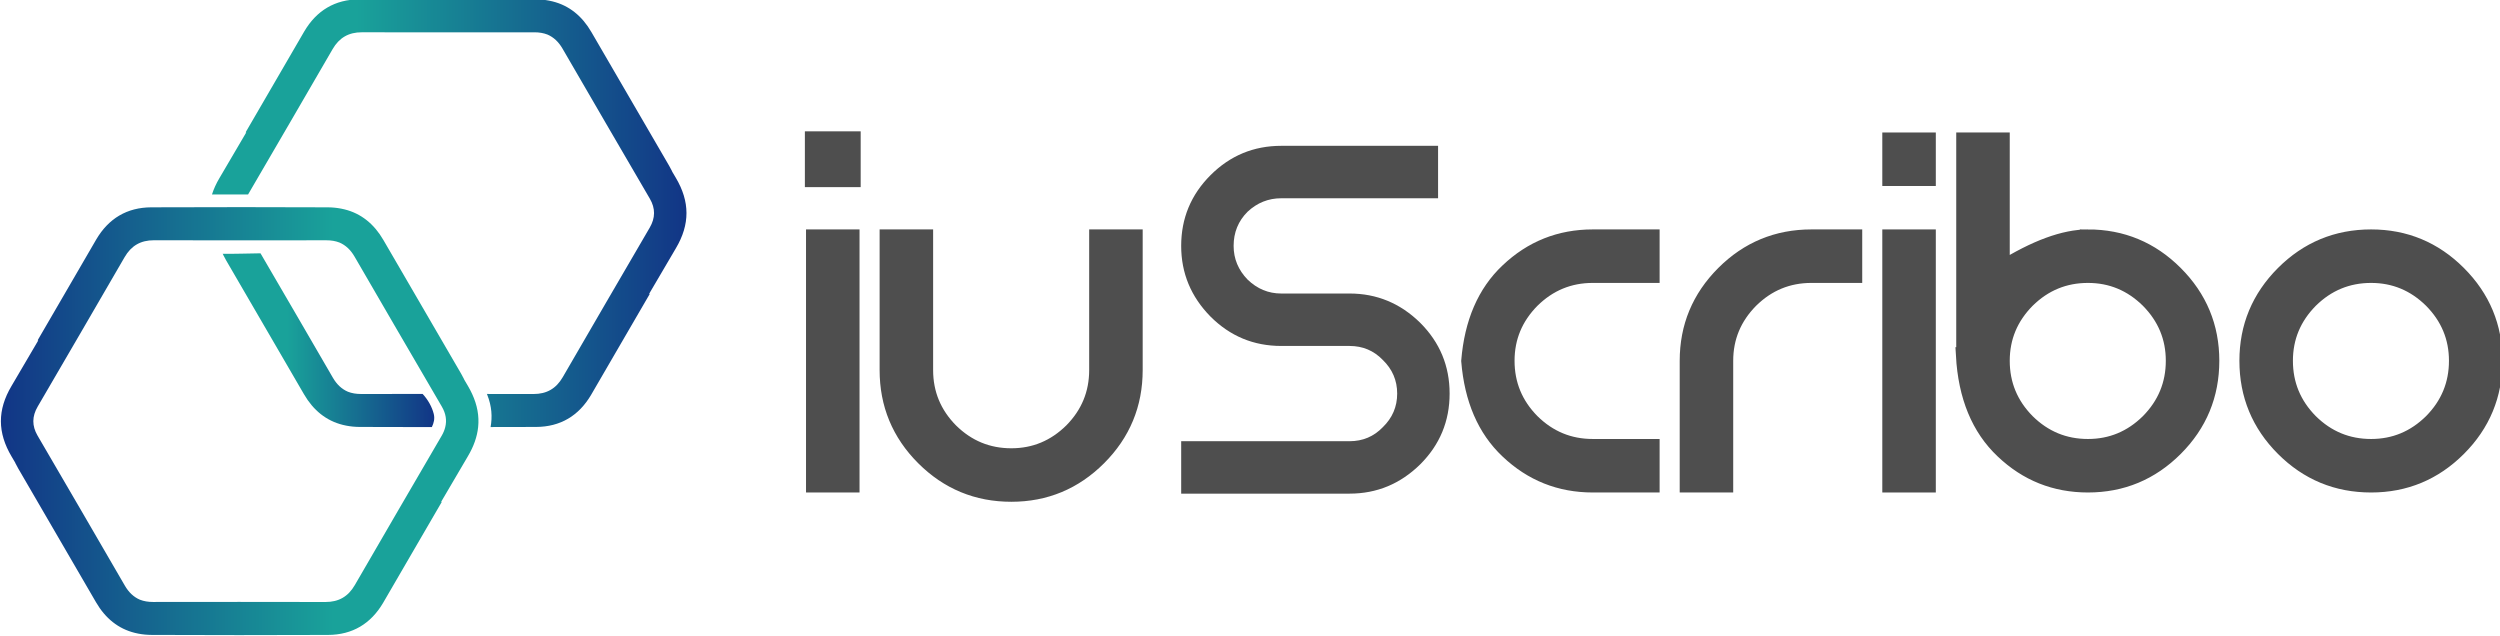 <?xml version="1.0" encoding="UTF-8" standalone="no"?>
<!-- Created with Inkscape (http://www.inkscape.org/) -->

<svg
   width="268.984mm"
   height="68.382mm"
   viewBox="0 0 268.984 68.382"
   version="1.1"
   id="svg5"
   sodipodi:docname="Logo_iuScribo.svg"
   inkscape:version="1.1.2 (b8e25be833, 2022-02-05)"
   xmlns:inkscape="http://www.inkscape.org/namespaces/inkscape"
   xmlns:sodipodi="http://sodipodi.sourceforge.net/DTD/sodipodi-0.dtd"
   xmlns="http://www.w3.org/2000/svg"
   xmlns:svg="http://www.w3.org/2000/svg">
  <sodipodi:namedview
     id="namedview7"
     pagecolor="#ffffff"
     bordercolor="#666666"
     borderopacity="1.0"
     inkscape:pageshadow="2"
     inkscape:pageopacity="0.0"
     inkscape:pagecheckerboard="0"
     inkscape:document-units="mm"
     showgrid="false"
     inkscape:zoom="0.7198092"
     inkscape:cx="463.31722"
     inkscape:cy="113.22445"
     inkscape:window-width="1920"
     inkscape:window-height="1001"
     inkscape:window-x="-9"
     inkscape:window-y="-9"
     inkscape:window-maximized="1"
     inkscape:current-layer="g15" />
  <defs
     id="defs2">
    <linearGradient
       x1="0"
       y1="0"
       x2="1"
       y2="0"
       gradientUnits="userSpaceOnUse"
       gradientTransform="matrix(144.629,0,0,-144.629,117.84,231.21)"
       spreadMethod="pad"
       id="linearGradient35">
      <stop
         style="stop-opacity:1;stop-color:#19a29a"
         offset="0"
         id="stop29" />
      <stop
         style="stop-opacity:1;stop-color:#19a29a"
         offset="0.304"
         id="stop31" />
      <stop
         style="stop-opacity:1;stop-color:#123586"
         offset="1"
         id="stop33" />
    </linearGradient>
    <linearGradient
       x1="0"
       y1="0"
       x2="1"
       y2="0"
       gradientUnits="userSpaceOnUse"
       gradientTransform="matrix(64.484,0,0,-64.484,121.102,192.47)"
       spreadMethod="pad"
       id="linearGradient57">
      <stop
         style="stop-opacity:1;stop-color:#19a29a"
         offset="0"
         id="stop51" />
      <stop
         style="stop-opacity:1;stop-color:#19a29a"
         offset="0.304"
         id="stop53" />
      <stop
         style="stop-opacity:1;stop-color:#123586"
         offset="1"
         id="stop55" />
    </linearGradient>
    <linearGradient
       x1="0"
       y1="0"
       x2="1"
       y2="0"
       gradientUnits="userSpaceOnUse"
       gradientTransform="matrix(145.559,0,0,-145.559,53.505,167.804)"
       spreadMethod="pad"
       id="linearGradient79">
      <stop
         style="stop-opacity:1;stop-color:#123586"
         offset="0"
         id="stop73" />
      <stop
         style="stop-opacity:1;stop-color:#19a29a"
         offset="0.696"
         id="stop75" />
      <stop
         style="stop-opacity:1;stop-color:#19a29a"
         offset="1"
         id="stop77" />
    </linearGradient>
    <clipPath
       clipPathUnits="userSpaceOnUse"
       id="clipPath89">
      <path
         d="M 0,399 H 867 V 0 H 0 Z"
         id="path87" />
    </clipPath>
  </defs>
  <g
     inkscape:label="Layer 1"
     inkscape:groupmode="layer"
     id="layer1"
     transform="translate(-14.743,-58.805)">
    <g
       id="g15"
       inkscape:label="Logo_iuScribo"
       transform="matrix(0.353,0,0,-0.353,-138.297,203.809)">
      <g
         id="g17"
         transform="translate(380.309,114.614)">
        <g
           id="g19">
          <g
             id="g25">
            <g
               id="g27">
              <path
                 d="m 162.751,296.364 c -7.412,-0.03 -13.033,-3.401 -16.793,-9.798 v 0 c -2.979,-5.069 -5.907,-10.168 -8.861,-15.252 v 0 c -3.014,-5.189 -6.031,-10.375 -9.001,-15.484 v 0 c 0.06,-0.018 0.12,-0.035 0.18,-0.053 v 0 c -2.704,-4.64 -5.419,-9.274 -8.158,-13.894 v 0 c -0.996,-1.68 -1.747,-3.341 -2.277,-4.991 v 0 h 11.004 c 8.605,14.754 17.208,29.509 25.763,44.292 v 0 c 2.019,3.488 4.905,5.15 8.927,5.141 v 0 c 17.521,-0.037 35.041,-0.035 52.562,-0.007 v 0 c 1.474,0.002 2.802,-0.222 3.987,-0.684 v 0 c 1.881,-0.8 3.408,-2.229 4.602,-4.29 v 0 c 8.838,-15.267 17.733,-30.502 26.617,-45.743 v 0 c 1.726,-2.959 1.691,-5.861 -0.033,-8.816 v 0 c -8.854,-15.182 -17.707,-30.364 -26.511,-45.576 v 0 c -2.018,-3.488 -4.905,-5.15 -8.926,-5.141 v 0 c -4.728,0.01 -9.456,0.012 -14.184,0.015 v 0 c 0.032,-0.081 0.063,-0.163 0.094,-0.241 v 0 c 1.409,-3.565 1.573,-6.763 1.021,-9.841 v 0 c 4.617,0.006 9.235,0.009 13.852,0.028 v 0 c 7.413,0.03 13.034,3.401 16.793,9.798 v 0 c 2.979,5.069 5.908,10.168 8.861,15.252 v 0 c 3.014,5.189 6.032,10.375 9.002,15.484 v 0 c -0.06,0.018 -0.121,0.035 -0.181,0.052 v 0 c 2.705,4.641 5.419,9.275 8.158,13.895 v 0 c 4.315,7.278 4.284,14.197 -0.035,21.472 v 0 c -0.381,0.641 -0.759,1.284 -1.139,1.926 v 0 c 0.011,0.003 0.019,0.005 0.031,0.007 v 0 c -0.317,0.594 -0.597,1.164 -0.915,1.71 v 0 c -7.904,13.595 -15.819,27.182 -23.714,40.782 v 0 c -2.856,4.92 -6.814,8.082 -11.818,9.323 v 0 c -0.064,0.016 -0.13,0.029 -0.194,0.045 v 0 c -0.297,0.07 -0.595,0.139 -0.899,0.195 v 0 c -1.291,0.251 -2.645,0.384 -4.062,0.39 v 0 c -8.813,0.04 -17.626,0.059 -26.438,0.059 v 0 c -0.117,0 -0.233,0 -0.349,0 v 0 c -8.988,0 -17.977,-0.019 -26.966,-0.055"
                 style="fill:url(#linearGradient35);stroke:none"
                 id="path37" />
            </g>
          </g>
        </g>
      </g>
      <g
         id="g39"
         transform="translate(380.309,114.614)">
        <g
           id="g41">
          <g
             id="g47">
            <g
               id="g49">
              <path
                 d="m 121.102,218.807 c 0.063,-0.108 0.127,-0.215 0.19,-0.322 v 0 c -0.011,-0.003 -0.019,-0.006 -0.03,-0.007 v 0 c 0.317,-0.594 0.596,-1.164 0.915,-1.71 v 0 c 7.903,-13.595 15.819,-27.182 23.713,-40.782 v 0 c 2.857,-4.92 6.814,-8.082 11.819,-9.323 v 0 c 0.064,-0.016 0.129,-0.029 0.193,-0.045 v 0 c 0.297,-0.07 0.595,-0.139 0.899,-0.195 v 0 c 1.292,-0.251 2.646,-0.384 4.062,-0.39 v 0 c 7.332,-0.033 14.662,-0.043 21.993,-0.049 v 0 c 0.598,1.248 0.944,2.548 0.583,4.008 v 0 c -0.541,2.184 -1.801,4.394 -3.394,6.098 v 0 c -6.259,-0.002 -12.516,-0.005 -18.774,-0.015 v 0 c -1.475,-0.002 -2.802,0.222 -3.987,0.684 v 0 c -1.882,0.8 -3.409,2.229 -4.602,4.29 v 0 c -7.324,12.651 -14.687,25.279 -22.05,37.907 v 0 c -3.846,-0.047 -7.689,-0.192 -11.53,-0.149"
                 style="fill:url(#linearGradient57);stroke:none"
                 id="path59" />
            </g>
          </g>
        </g>
      </g>
      <g
         id="g61"
         transform="translate(380.309,114.614)">
        <g
           id="g63">
          <g
             id="g69">
            <g
               id="g71">
              <path
                 d="m 126.324,233.026 c -3.106,0 -6.213,-0.014 -9.319,-0.019 v 0 c -5.882,-0.009 -11.764,-0.012 -17.646,-0.036 v 0 c -7.413,-0.029 -13.035,-3.401 -16.793,-9.797 v 0 c -2.979,-5.07 -5.908,-10.168 -8.862,-15.253 v 0 c -3.014,-5.189 -6.031,-10.375 -9.001,-15.484 v 0 c 0.06,-0.018 0.12,-0.034 0.181,-0.052 v 0 c -2.705,-4.641 -5.419,-9.276 -8.158,-13.895 v 0 c -4.315,-7.278 -4.284,-14.198 0.035,-21.472 v 0 c 0.381,-0.641 0.759,-1.285 1.139,-1.926 v 0 c -0.011,-0.002 -0.019,-0.005 -0.031,-0.008 v 0 c 0.317,-0.594 0.597,-1.162 0.915,-1.71 v 0 c 7.903,-13.594 15.819,-27.181 23.714,-40.78 v 0 c 2.855,-4.922 6.814,-8.083 11.818,-9.324 v 0 c 0.063,-0.017 0.129,-0.029 0.194,-0.044 v 0 c 0.297,-0.071 0.594,-0.14 0.898,-0.197 v 0 c 1.292,-0.25 2.645,-0.382 4.063,-0.388 v 0 c 8.813,-0.041 17.625,-0.059 26.438,-0.06 v 0 c 0.116,0 0.232,0 0.348,0 v 0 c 8.989,0 17.978,0.019 26.966,0.055 v 0 c 7.413,0.03 13.034,3.401 16.793,9.797 v 0 c 2.979,5.07 5.908,10.169 8.862,15.254 v 0 c 3.014,5.187 6.031,10.374 9.001,15.483 v 0 c -0.061,0.018 -0.12,0.034 -0.18,0.052 v 0 c 2.703,4.641 5.418,9.275 8.157,13.895 v 0 c 1.78,3.003 2.809,5.945 3.113,8.876 v 0 c 0.349,3.354 -0.261,6.694 -1.833,10.095 v 0 c -0.383,0.829 -0.818,1.663 -1.316,2.501 v 0 c -0.381,0.641 -0.758,1.284 -1.137,1.927 v 0 c 0.009,0.002 0.018,0.004 0.029,0.006 v 0 c -0.317,0.595 -0.596,1.164 -0.914,1.711 v 0 c -7.903,13.594 -15.819,27.181 -23.713,40.781 v 0 c -2.857,4.92 -6.814,8.083 -11.819,9.324 v 0 c -0.064,0.016 -0.13,0.029 -0.194,0.044 v 0 c -0.298,0.07 -0.595,0.139 -0.899,0.196 v 0 c -1.291,0.249 -2.645,0.382 -4.061,0.389 v 0 c -8.692,0.039 -17.383,0.057 -26.074,0.058 v 0 c -0.122,0 -0.244,0.001 -0.366,0.001 v 0 c -0.116,0 -0.232,0 -0.348,0 M 95.891,113.366 c -1.882,0.8 -3.409,2.229 -4.602,4.29 v 0 c -8.838,15.268 -17.733,30.502 -26.618,45.743 v 0 c -1.725,2.96 -1.691,5.86 0.034,8.817 v 0 c 8.854,15.181 17.707,30.364 26.51,45.575 v 0 c 2.019,3.488 4.905,5.15 8.927,5.142 v 0 c 6.232,-0.014 12.464,-0.016 18.697,-0.02 v 0 c 3.829,-0.003 7.66,-0.006 11.489,-0.005 v 0 c 7.459,0 14.918,0.005 22.376,0.017 v 0 c 1.475,0.002 2.802,-0.223 3.987,-0.684 v 0 c 1.882,-0.801 3.408,-2.229 4.602,-4.29 v 0 c 8.087,-13.971 16.222,-27.913 24.353,-41.858 v 0 c 0.755,-1.295 1.51,-2.59 2.264,-3.884 v 0 c 1.22,-2.095 1.543,-4.158 1.027,-6.234 v 0 c -0.213,-0.858 -0.555,-1.719 -1.06,-2.584 v 0 c -8.854,-15.182 -17.708,-30.364 -26.511,-45.575 v 0 c -2.018,-3.487 -4.905,-5.15 -8.926,-5.141 v 0 c -17.521,0.037 -35.041,0.036 -52.562,0.008 v 0 c -0.009,0 -0.018,0 -0.027,0 v 0 c -1.464,0 -2.782,0.224 -3.96,0.683"
                 style="fill:url(#linearGradient79);stroke:none"
                 id="path81" />
            </g>
          </g>
        </g>
      </g>
      <g
         id="g83"
         transform="translate(380.309,114.614)">
        <g
           id="g85"
           clip-path="url(#clipPath89)">
          <g
             id="g91"
             transform="translate(464.573,206.698)">
            <path
               d="m 0,0 c 8.307,0 15.492,-2.984 21.556,-8.943 5.96,-5.963 8.943,-13.148 8.943,-21.556 0,-8.405 -2.983,-15.593 -8.943,-21.553 C 15.492,-58.015 8.307,-60.995 0,-60.995 h -51.319 v 15.979 H 0 c 4.009,0 7.379,1.416 10.117,4.255 2.933,2.832 4.399,6.252 4.399,10.262 0,4.009 -1.466,7.429 -4.399,10.265 -2.738,2.835 -6.108,4.251 -10.117,4.251 h -20.819 c -8.409,0 -15.593,2.984 -21.556,8.947 -5.964,6.057 -8.944,13.241 -8.944,21.552 0,8.405 2.98,15.593 8.944,21.557 5.963,5.959 13.147,8.943 21.556,8.943 h 47.8 V 29.033 h -47.8 c -3.912,0 -7.332,-1.369 -10.265,-4.107 -2.836,-2.835 -4.252,-6.303 -4.252,-10.41 0,-3.911 1.416,-7.332 4.252,-10.265 C -28.151,1.416 -24.731,0 -20.819,0 Z"
               style="fill:#4e4e4e;fill-opacity:1;fill-rule:nonzero;stroke:none"
               id="path93" />
          </g>
          <g
             id="g95"
             transform="translate(578.714,212.723)">
            <path
               d="m 0,0 c -7.352,-7.352 -11.027,-16.193 -11.027,-26.525 v -37.661 h 11.34 v 37.661 c 0,7.141 2.565,13.315 7.698,18.514 5.199,5.133 11.406,7.701 18.62,7.701 H 39.636 V 11.028 H 26.631 C 16.229,11.028 7.349,7.352 0,0"
               style="fill:#4e4e4e;fill-opacity:1;fill-rule:nonzero;stroke:none"
               id="path97" />
          </g>
          <g
             id="g99"
             transform="translate(578.714,212.723)">
            <path
               d="m 0,0 c -7.352,-7.352 -11.027,-16.193 -11.027,-26.525 v -37.661 h 11.34 v 37.661 c 0,7.141 2.565,13.315 7.698,18.514 5.199,5.133 11.406,7.701 18.62,7.701 H 39.636 V 11.028 H 26.631 C 16.229,11.028 7.349,7.352 0,0 Z"
               style="fill:none;stroke:#4e4e4e;stroke-width:4.969;stroke-linecap:butt;stroke-linejoin:miter;stroke-miterlimit:10;stroke-dasharray:none;stroke-opacity:1"
               id="path101" />
          </g>
          <path
             d="m 629.44,241.957 h 11.34 v 11.338 h -11.34 z"
             style="fill:#4e4e4e;fill-opacity:1;fill-rule:nonzero;stroke:#4e4e4e;stroke-width:4.969;stroke-linecap:butt;stroke-linejoin:miter;stroke-miterlimit:10;stroke-dasharray:none;stroke-opacity:1"
             id="path103" />
          <path
             d="m 629.44,148.537 h 11.34 v 75.214 h -11.34 z"
             style="fill:#4e4e4e;fill-opacity:1;fill-rule:nonzero;stroke:#4e4e4e;stroke-width:4.969;stroke-linecap:butt;stroke-linejoin:miter;stroke-miterlimit:10;stroke-dasharray:none;stroke-opacity:1"
             id="path105" />
          <g
             id="g107"
             transform="translate(708.151,167.575)">
            <path
               d="m 0,0 c -5.202,-5.133 -11.376,-7.698 -18.518,-7.698 -7.213,0 -13.42,2.565 -18.622,7.698 -5.133,5.202 -7.698,11.409 -7.698,18.623 0,7.142 2.565,13.315 7.698,18.514 5.202,5.133 11.409,7.701 18.622,7.701 7.142,0 13.316,-2.568 18.518,-7.701 C 5.13,31.938 7.698,25.765 7.698,18.623 7.698,11.409 5.13,5.202 0,0 m -18.518,56.176 c -7.213,0 -15.985,-3.225 -26.32,-9.675 v 39.22 h -11.34 V 20.286 h -0.102 c 0.691,-12.483 4.682,-22.159 11.962,-29.025 7.214,-6.865 15.814,-10.299 25.8,-10.299 10.333,0 19.177,3.675 26.529,11.027 7.349,7.35 11.027,16.229 11.027,26.634 0,10.332 -3.678,19.173 -11.027,26.525 C 0.659,52.5 -8.185,56.176 -18.518,56.176"
               style="fill:#4e4e4e;fill-opacity:1;fill-rule:nonzero;stroke:none"
               id="path109" />
          </g>
          <g
             id="g111"
             transform="translate(708.151,167.575)">
            <path
               d="m 0,0 c -5.202,-5.133 -11.376,-7.698 -18.518,-7.698 -7.213,0 -13.42,2.565 -18.622,7.698 -5.133,5.202 -7.698,11.409 -7.698,18.623 0,7.142 2.565,13.315 7.698,18.514 5.202,5.133 11.409,7.701 18.622,7.701 7.142,0 13.316,-2.568 18.518,-7.701 C 5.13,31.938 7.698,25.765 7.698,18.623 7.698,11.409 5.13,5.202 0,0 Z m -18.518,56.176 c -7.213,0 -15.985,-3.225 -26.32,-9.675 v 39.22 h -11.34 V 20.286 h -0.102 c 0.691,-12.483 4.682,-22.159 11.962,-29.025 7.214,-6.865 15.814,-10.299 25.8,-10.299 10.333,0 19.177,3.675 26.529,11.027 7.349,7.35 11.027,16.229 11.027,26.634 0,10.332 -3.678,19.173 -11.027,26.525 C 0.659,52.5 -8.185,56.176 -18.518,56.176 Z"
               style="fill:none;stroke:#4e4e4e;stroke-width:4.969;stroke-linecap:butt;stroke-linejoin:miter;stroke-miterlimit:10;stroke-dasharray:none;stroke-opacity:1"
               id="path113" />
          </g>
          <g
             id="g115"
             transform="translate(794.457,167.575)">
            <path
               d="m 0,0 c -5.202,-5.133 -11.376,-7.698 -18.517,-7.698 -7.214,0 -13.421,2.565 -18.62,7.698 -5.133,5.202 -7.698,11.409 -7.698,18.623 0,7.142 2.565,13.315 7.698,18.514 5.199,5.133 11.406,7.701 18.62,7.701 7.141,0 13.315,-2.568 18.517,-7.701 C 5.133,31.938 7.698,25.765 7.698,18.623 7.698,11.409 5.133,5.202 0,0 M 8.011,45.148 C 0.659,52.5 -8.182,56.176 -18.517,56.176 -28.919,56.176 -37.799,52.5 -45.148,45.148 -52.5,37.796 -56.175,28.955 -56.175,18.623 c 0,-10.405 3.675,-19.284 11.027,-26.634 7.349,-7.352 16.229,-11.027 26.631,-11.027 10.335,0 19.176,3.675 26.528,11.027 7.349,7.35 11.027,16.229 11.027,26.634 0,10.332 -3.678,19.173 -11.027,26.525"
               style="fill:#4e4e4e;fill-opacity:1;fill-rule:nonzero;stroke:none"
               id="path117" />
          </g>
          <g
             id="g119"
             transform="translate(794.457,167.575)">
            <path
               d="m 0,0 c -5.202,-5.133 -11.376,-7.698 -18.517,-7.698 -7.214,0 -13.421,2.565 -18.62,7.698 -5.133,5.202 -7.698,11.409 -7.698,18.623 0,7.142 2.565,13.315 7.698,18.514 5.199,5.133 11.406,7.701 18.62,7.701 7.141,0 13.315,-2.568 18.517,-7.701 C 5.133,31.938 7.698,25.765 7.698,18.623 7.698,11.409 5.133,5.202 0,0 Z M 8.011,45.148 C 0.659,52.5 -8.182,56.176 -18.517,56.176 -28.919,56.176 -37.799,52.5 -45.148,45.148 -52.5,37.796 -56.175,28.955 -56.175,18.623 c 0,-10.405 3.675,-19.284 11.027,-26.634 7.349,-7.352 16.229,-11.027 26.631,-11.027 10.335,0 19.176,3.675 26.528,11.027 7.349,7.35 11.027,16.229 11.027,26.634 0,10.332 -3.678,19.173 -11.027,26.525 z"
               style="fill:none;stroke:#4e4e4e;stroke-width:4.969;stroke-linecap:butt;stroke-linejoin:miter;stroke-miterlimit:10;stroke-dasharray:none;stroke-opacity:1"
               id="path121" />
          </g>
          <path
             d="m 301.391,241.959 h 11.34 v 11.338 h -11.34 z"
             style="fill:#4e4e4e;fill-opacity:1;fill-rule:nonzero;stroke:#4e4e4e;stroke-width:5.667;stroke-linecap:butt;stroke-linejoin:miter;stroke-miterlimit:10;stroke-dasharray:none;stroke-opacity:1"
             id="path123" />
          <path
             d="m 301.391,148.54 h 11.34 v 75.213 h -11.34 z"
             style="fill:#4e4e4e;fill-opacity:1;fill-rule:nonzero;stroke:#4e4e4e;stroke-width:4.969;stroke-linecap:butt;stroke-linejoin:miter;stroke-miterlimit:10;stroke-dasharray:none;stroke-opacity:1"
             id="path125" />
          <g
             id="g127"
             transform="translate(387.695,183.364)">
            <path
               d="m 0,0 c 0,-7.211 -2.565,-13.42 -7.698,-18.623 -5.202,-5.13 -11.376,-7.698 -18.518,-7.698 -7.213,0 -13.42,2.568 -18.619,7.698 -5.133,5.203 -7.699,11.412 -7.699,18.623 V 40.389 H -63.873 V 0 c 0,-10.404 3.675,-19.281 11.027,-26.631 7.349,-7.352 16.229,-11.027 26.63,-11.027 10.336,0 19.176,3.675 26.529,11.027 C 7.662,-19.281 11.34,-10.404 11.34,0 V 40.389 H 0 Z"
               style="fill:#4e4e4e;fill-opacity:1;fill-rule:nonzero;stroke:none"
               id="path129" />
          </g>
          <g
             id="g131"
             transform="translate(387.695,183.364)">
            <path
               d="m 0,0 c 0,-7.211 -2.565,-13.42 -7.698,-18.623 -5.202,-5.13 -11.376,-7.698 -18.518,-7.698 -7.213,0 -13.42,2.568 -18.619,7.698 -5.133,5.203 -7.699,11.412 -7.699,18.623 V 40.389 H -63.873 V 0 c 0,-10.404 3.675,-19.281 11.027,-26.631 7.349,-7.352 16.229,-11.027 26.63,-11.027 10.336,0 19.176,3.675 26.529,11.027 C 7.662,-19.281 11.34,-10.404 11.34,0 V 40.389 H 0 Z"
               style="fill:none;stroke:#4e4e4e;stroke-width:4.969;stroke-linecap:butt;stroke-linejoin:miter;stroke-miterlimit:10;stroke-dasharray:none;stroke-opacity:1"
               id="path133" />
          </g>
          <g
             id="g135"
             transform="translate(538.701,212.413)">
            <path
               d="M 0,0 H 17.892 V 11.338 H 0 c -9.987,0 -18.587,-3.432 -25.801,-10.3 -6.937,-6.542 -10.849,-15.664 -11.807,-27.307 0.958,-11.642 4.87,-20.767 11.807,-27.308 7.214,-6.865 15.814,-10.299 25.801,-10.299 h 17.892 v 11.34 H 0 c -7.214,0 -13.42,2.565 -18.623,7.698 -5.133,5.202 -7.698,11.409 -7.698,18.622 0,7.142 2.565,13.316 7.698,18.515 C -13.42,-2.568 -7.214,0 0,0"
               style="fill:#4e4e4e;fill-opacity:1;fill-rule:nonzero;stroke:none"
               id="path137" />
          </g>
          <g
             id="g139"
             transform="translate(538.701,212.413)">
            <path
               d="M 0,0 H 17.892 V 11.338 H 0 c -9.987,0 -18.587,-3.432 -25.801,-10.3 -6.937,-6.542 -10.849,-15.664 -11.807,-27.307 0.958,-11.642 4.87,-20.767 11.807,-27.308 7.214,-6.865 15.814,-10.299 25.801,-10.299 h 17.892 v 11.34 H 0 c -7.214,0 -13.42,2.565 -18.623,7.698 -5.133,5.202 -7.698,11.409 -7.698,18.622 0,7.142 2.565,13.316 7.698,18.515 C -13.42,-2.568 -7.214,0 0,0 Z"
               style="fill:none;stroke:#4e4e4e;stroke-width:4.969;stroke-linecap:butt;stroke-linejoin:miter;stroke-miterlimit:10;stroke-dasharray:none;stroke-opacity:1"
               id="path141" />
          </g>
        </g>
      </g>
    </g>
  </g>
</svg>
